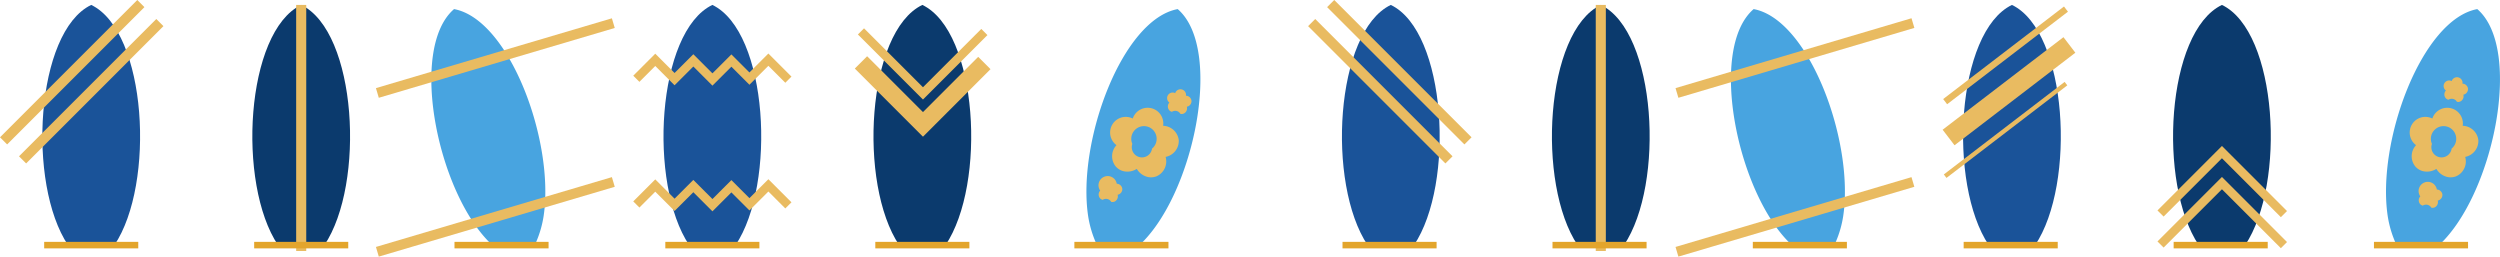 <svg id="Group_274" data-name="Group 274" xmlns="http://www.w3.org/2000/svg" xmlns:xlink="http://www.w3.org/1999/xlink" width="1149.6" height="118.001" viewBox="0 0 1149.6 118.001">
  <defs>
    <clipPath id="clip-path">
      <rect id="Rectangle_120" data-name="Rectangle 120" width="1149.6" height="118.001" fill="none"/>
    </clipPath>
  </defs>
  <g id="Mask_Group_273" data-name="Mask Group 273" clip-path="url(#clip-path)">
    <path id="Path_493" data-name="Path 493" d="M77.161,6.357c25.611,12.3,29.567,82.25,10.662,110.45H66.5C47.6,88.607,51.551,18.655,77.161,6.357Z" transform="translate(-35.214 -4.093)" fill="#1a5399" fill-rule="evenodd"/>
    <line id="Line_73" data-name="Line 73" x2="43.262" transform="translate(20.316 112.714)" fill="none" stroke="#e3a52c" stroke-miterlimit="10" stroke-width="3"/>
    <rect id="Rectangle_110" data-name="Rectangle 110" width="89.283" height="4.635" transform="translate(0 63.133) rotate(-45)" fill="#e9bb61"/>
    <rect id="Rectangle_111" data-name="Rectangle 111" width="89.283" height="4.635" transform="translate(8.742 71.875) rotate(-45)" fill="#e9bb61"/>
    <path id="Path_494" data-name="Path 494" d="M348.328,6.357c25.611,12.3,29.567,82.25,10.662,110.45H337.667C318.763,88.607,322.718,18.655,348.328,6.357Z" transform="translate(-209.822 -4.093)" fill="#0b3a6d" fill-rule="evenodd"/>
    <path id="Path_495" data-name="Path 495" d="M567.463,11.741C593.1,16.5,613.82,72.9,608.635,107.007a48.816,48.816,0,0,1-3.376,11.736l-1.019,2.4-8.03-.478-10.187.478C560.408,98.858,545.954,30.3,567.463,11.741Z" transform="translate(-358.671 -7.56)" fill="#48a4e0" fill-rule="evenodd"/>
    <rect id="Rectangle_112" data-name="Rectangle 112" width="4.635" height="113.151" transform="translate(136.19 2.264)" fill="#e9bb61"/>
    <rect id="Rectangle_113" data-name="Rectangle 113" width="113.152" height="4.635" transform="translate(172.87 40.521) rotate(-16.482)" fill="#e9bb61"/>
    <rect id="Rectangle_114" data-name="Rectangle 114" width="113.152" height="4.635" transform="translate(172.87 113.556) rotate(-16.482)" fill="#e9bb61"/>
    <line id="Line_74" data-name="Line 74" x2="43.262" transform="translate(116.876 112.714)" fill="none" stroke="#e3a52c" stroke-miterlimit="10" stroke-width="3"/>
    <line id="Line_75" data-name="Line 75" x2="43.262" transform="translate(208.991 112.714)" fill="none" stroke="#e3a52c" stroke-miterlimit="10" stroke-width="3"/>
    <path id="Path_496" data-name="Path 496" d="M879.279,6.357c25.611,12.3,29.567,82.25,10.662,110.45H868.618c-18.9-28.2-14.949-98.153,10.662-110.45" transform="translate(-551.706 -4.093)" fill="#1a5399" fill-rule="evenodd"/>
    <line id="Line_76" data-name="Line 76" x2="43.262" transform="translate(305.942 112.714)" fill="none" stroke="#e3a52c" stroke-miterlimit="10" stroke-width="3"/>
    <path id="Path_497" data-name="Path 497" d="M1150.447,6.357c25.611,12.3,29.567,82.25,10.662,110.45h-21.324c-18.9-28.2-14.949-98.153,10.662-110.45" transform="translate(-726.314 -4.093)" fill="#0b3a6d" fill-rule="evenodd"/>
    <path id="Path_498" data-name="Path 498" d="M1444.944,11.741c-25.64,4.756-46.357,61.163-41.172,95.266a48.826,48.826,0,0,0,3.376,11.736l1.019,2.4,8.03-.478,10.187.478c25.614-22.284,40.069-90.84,18.56-109.4" transform="translate(-903.387 -7.56)" fill="#48a4e0" fill-rule="evenodd"/>
    <line id="Line_77" data-name="Line 77" x2="43.262" transform="translate(402.503 112.714)" fill="none" stroke="#e3a52c" stroke-miterlimit="10" stroke-width="3"/>
    <line id="Line_78" data-name="Line 78" x2="43.262" transform="translate(494.04 112.714)" fill="none" stroke="#e3a52c" stroke-miterlimit="10" stroke-width="3"/>
    <path id="Path_499" data-name="Path 499" d="M821.738,85.828l8.709-8.709,8.874,8.873,8.627-8.627,8.791,8.792,8.71-8.709,8.3,8.3,8.71-8.709,9.2,9.2" transform="translate(-529.125 -49.605)" fill="none" stroke="#e9bb61" stroke-miterlimit="10" stroke-width="4"/>
    <path id="Path_500" data-name="Path 500" d="M821.738,248.143l8.709-8.709,8.874,8.873,8.627-8.627,8.791,8.792,8.71-8.709,8.3,8.3,8.71-8.709,9.2,9.2" transform="translate(-529.125 -154.121)" fill="none" stroke="#e9bb61" stroke-miterlimit="10" stroke-width="4"/>
    <path id="Path_501" data-name="Path 501" d="M1111.809,80.572l28.514,28.514,28.228-28.229" transform="translate(-715.905 -51.881)" fill="none" stroke="#e9bb61" stroke-miterlimit="10" stroke-width="8"/>
    <path id="Path_502" data-name="Path 502" d="M1111.809,40.535l28.514,28.514,28.228-28.228" transform="translate(-715.905 -26.101)" fill="none" stroke="#e9bb61" stroke-miterlimit="10" stroke-width="4"/>
    <path id="Path_503" data-name="Path 503" d="M1465.147,154.035a7.464,7.464,0,0,0-7.19-6.624A7.2,7.2,0,0,0,1444,144.074a7.2,7.2,0,0,0-7.486,12.24,7.462,7.462,0,0,0-.38,9.767,6.841,6.841,0,0,0,3.635,2.211,7.976,7.976,0,0,0,6.076-1.077,7.916,7.916,0,0,0,4.925,3.7,6.857,6.857,0,0,0,4.247-.322,7.461,7.461,0,0,0,4.079-8.882,7.45,7.45,0,0,0,6.05-7.678m-12.288,3.865a4.679,4.679,0,1,1-9.056-2.167,5.832,5.832,0,1,1,9.056,2.167" transform="translate(-923.106 -89.567)" fill="#e9bb61"/>
    <path id="Path_504" data-name="Path 504" d="M1518.418,120.61a2.648,2.648,0,0,0-2.551-2.351,2.554,2.554,0,0,0-4.953-1.184,2.553,2.553,0,0,0-2.656,4.343,2.648,2.648,0,0,0-.135,3.466,2.426,2.426,0,0,0,1.29.784,2.745,2.745,0,0,1,3.9.932,2.433,2.433,0,0,0,1.507-.114,2.647,2.647,0,0,0,1.448-3.152,2.644,2.644,0,0,0,2.147-2.725" transform="translate(-970.516 -74.249)" fill="#e9bb61"/>
    <path id="Path_505" data-name="Path 505" d="M1429.06,234.3a2.648,2.648,0,0,0-2.551-2.351,4.228,4.228,0,1,0-7.609,3.159,2.648,2.648,0,0,0-.135,3.466,2.426,2.426,0,0,0,1.29.784,2.745,2.745,0,0,1,3.9.932,2.433,2.433,0,0,0,1.507-.114,2.647,2.647,0,0,0,1.447-3.152,2.644,2.644,0,0,0,2.147-2.725" transform="translate(-912.977 -147.458)" fill="#e9bb61"/>
    <path id="Path_506" data-name="Path 506" d="M1755.394,6.357c25.611,12.3,29.567,82.25,10.662,110.45h-21.324c-18.9-28.2-14.949-98.153,10.662-110.45" transform="translate(-1115.846 -4.093)" fill="#1a5399" fill-rule="evenodd"/>
    <line id="Line_79" data-name="Line 79" x2="43.262" transform="translate(617.341 112.714)" fill="none" stroke="#e3a52c" stroke-miterlimit="10" stroke-width="3"/>
    <rect id="Rectangle_115" data-name="Rectangle 115" width="4.635" height="89.283" transform="translate(610.261 3.278) rotate(-45)" fill="#e9bb61"/>
    <rect id="Rectangle_116" data-name="Rectangle 116" width="4.635" height="89.283" transform="translate(601.519 12.02) rotate(-45)" fill="#e9bb61"/>
    <path id="Path_507" data-name="Path 507" d="M2026.563,6.357c25.611,12.3,29.567,82.25,10.662,110.45H2015.9c-18.9-28.2-14.949-98.153,10.662-110.45" transform="translate(-1290.454 -4.093)" fill="#0b3a6d" fill-rule="evenodd"/>
    <path id="Path_508" data-name="Path 508" d="M2245.7,11.741c25.64,4.756,46.357,61.163,41.172,95.266a48.81,48.81,0,0,1-3.376,11.736l-1.019,2.4-8.03-.478-10.187.478c-25.614-22.284-40.069-90.84-18.56-109.4" transform="translate(-1439.304 -7.56)" fill="#48a4e0" fill-rule="evenodd"/>
    <rect id="Rectangle_117" data-name="Rectangle 117" width="4.635" height="113.151" transform="translate(733.791 2.264)" fill="#e9bb61"/>
    <rect id="Rectangle_118" data-name="Rectangle 118" width="113.152" height="4.635" transform="matrix(0.959, -0.284, 0.284, 0.959, 770.472, 40.522)" fill="#e9bb61"/>
    <rect id="Rectangle_119" data-name="Rectangle 119" width="113.152" height="4.635" transform="translate(770.472 113.557) rotate(-16.482)" fill="#e9bb61"/>
    <line id="Line_80" data-name="Line 80" x2="43.262" transform="translate(713.901 112.714)" fill="none" stroke="#e3a52c" stroke-miterlimit="10" stroke-width="3"/>
    <line id="Line_81" data-name="Line 81" x2="43.262" transform="translate(806.015 112.714)" fill="none" stroke="#e3a52c" stroke-miterlimit="10" stroke-width="3"/>
    <path id="Path_509" data-name="Path 509" d="M2557.513,6.357c25.611,12.3,29.566,82.25,10.662,110.45h-21.324c-18.9-28.2-14.949-98.153,10.662-110.45" transform="translate(-1632.338 -4.093)" fill="#1a5399" fill-rule="evenodd"/>
    <line id="Line_82" data-name="Line 82" x2="43.262" transform="translate(902.967 112.714)" fill="none" stroke="#e3a52c" stroke-miterlimit="10" stroke-width="3"/>
    <path id="Path_510" data-name="Path 510" d="M2828.681,6.357c25.611,12.3,29.567,82.25,10.662,110.45H2818.02c-18.9-28.2-14.948-98.153,10.662-110.45" transform="translate(-1806.946 -4.093)" fill="#0b3a6d" fill-rule="evenodd"/>
    <path id="Path_511" data-name="Path 511" d="M3123.177,11.741C3097.537,16.5,3076.82,72.9,3082,107.007a48.833,48.833,0,0,0,3.376,11.736l1.019,2.4,8.03-.478,10.187.478c25.614-22.284,40.069-90.84,18.56-109.4" transform="translate(-1984.019 -7.56)" fill="#48a4e0" fill-rule="evenodd"/>
    <line id="Line_83" data-name="Line 83" x2="43.262" transform="translate(999.527 112.714)" fill="none" stroke="#e3a52c" stroke-miterlimit="10" stroke-width="3"/>
    <line id="Line_84" data-name="Line 84" x2="43.262" transform="translate(1091.642 112.714)" fill="none" stroke="#e3a52c" stroke-miterlimit="10" stroke-width="3"/>
    <path id="Path_512" data-name="Path 512" d="M2846.785,224.935l-28.514-28.514-28.229,28.228" transform="translate(-1796.537 -126.477)" fill="none" stroke="#e9bb61" stroke-miterlimit="10" stroke-width="4"/>
    <path id="Path_513" data-name="Path 513" d="M2846.785,264.972l-28.514-28.514-28.229,28.228" transform="translate(-1796.537 -152.258)" fill="none" stroke="#e9bb61" stroke-miterlimit="10" stroke-width="4"/>
    <path id="Path_514" data-name="Path 514" d="M3143.381,154.035a7.465,7.465,0,0,0-7.19-6.624,7.2,7.2,0,0,0-13.956-3.337,7.2,7.2,0,0,0-7.486,12.24,7.462,7.462,0,0,0-.38,9.767,6.842,6.842,0,0,0,3.635,2.211,7.977,7.977,0,0,0,6.076-1.077,7.915,7.915,0,0,0,4.925,3.7,6.857,6.857,0,0,0,4.248-.322,7.461,7.461,0,0,0,4.079-8.882,7.45,7.45,0,0,0,6.05-7.678m-12.288,3.865a4.679,4.679,0,1,1-9.056-2.167,5.832,5.832,0,1,1,9.056,2.167" transform="translate(-2003.739 -89.567)" fill="#e9bb61"/>
    <path id="Path_515" data-name="Path 515" d="M3166.859,105.041a2.648,2.648,0,0,0-2.551-2.351,2.554,2.554,0,0,0-4.953-1.184,2.553,2.553,0,0,0-2.656,4.343,2.647,2.647,0,0,0-.135,3.466,2.428,2.428,0,0,0,1.29.784,2.745,2.745,0,0,1,3.9.932,2.433,2.433,0,0,0,1.507-.114,2.648,2.648,0,0,0,1.447-3.152,2.644,2.644,0,0,0,2.147-2.725" transform="translate(-2031.964 -64.224)" fill="#e9bb61"/>
    <path id="Path_516" data-name="Path 516" d="M3133.783,241.759a2.649,2.649,0,0,0-2.552-2.351,4.228,4.228,0,1,0-7.609,3.159,2.648,2.648,0,0,0-.135,3.466,2.428,2.428,0,0,0,1.29.784,2.745,2.745,0,0,1,3.9.932,2.432,2.432,0,0,0,1.507-.114,2.647,2.647,0,0,0,1.447-3.152,2.644,2.644,0,0,0,2.147-2.725" transform="translate(-2010.665 -152.258)" fill="#e9bb61"/>
    <line id="Line_85" data-name="Line 85" x1="55.558" y2="42.56" transform="translate(894.456 4.181)" fill="none" stroke="#e9bb61" stroke-miterlimit="10" stroke-width="3"/>
    <line id="Line_86" data-name="Line 86" x1="55.558" y2="42.56" transform="translate(894.456 38.456)" fill="none" stroke="#e9bb61" stroke-miterlimit="10" stroke-width="2"/>
    <line id="Line_87" data-name="Line 87" x1="55.558" y2="42.56" transform="translate(896.035 20.667)" fill="none" stroke="#e9bb61" stroke-miterlimit="10" stroke-width="9"/>
  </g>
</svg>
